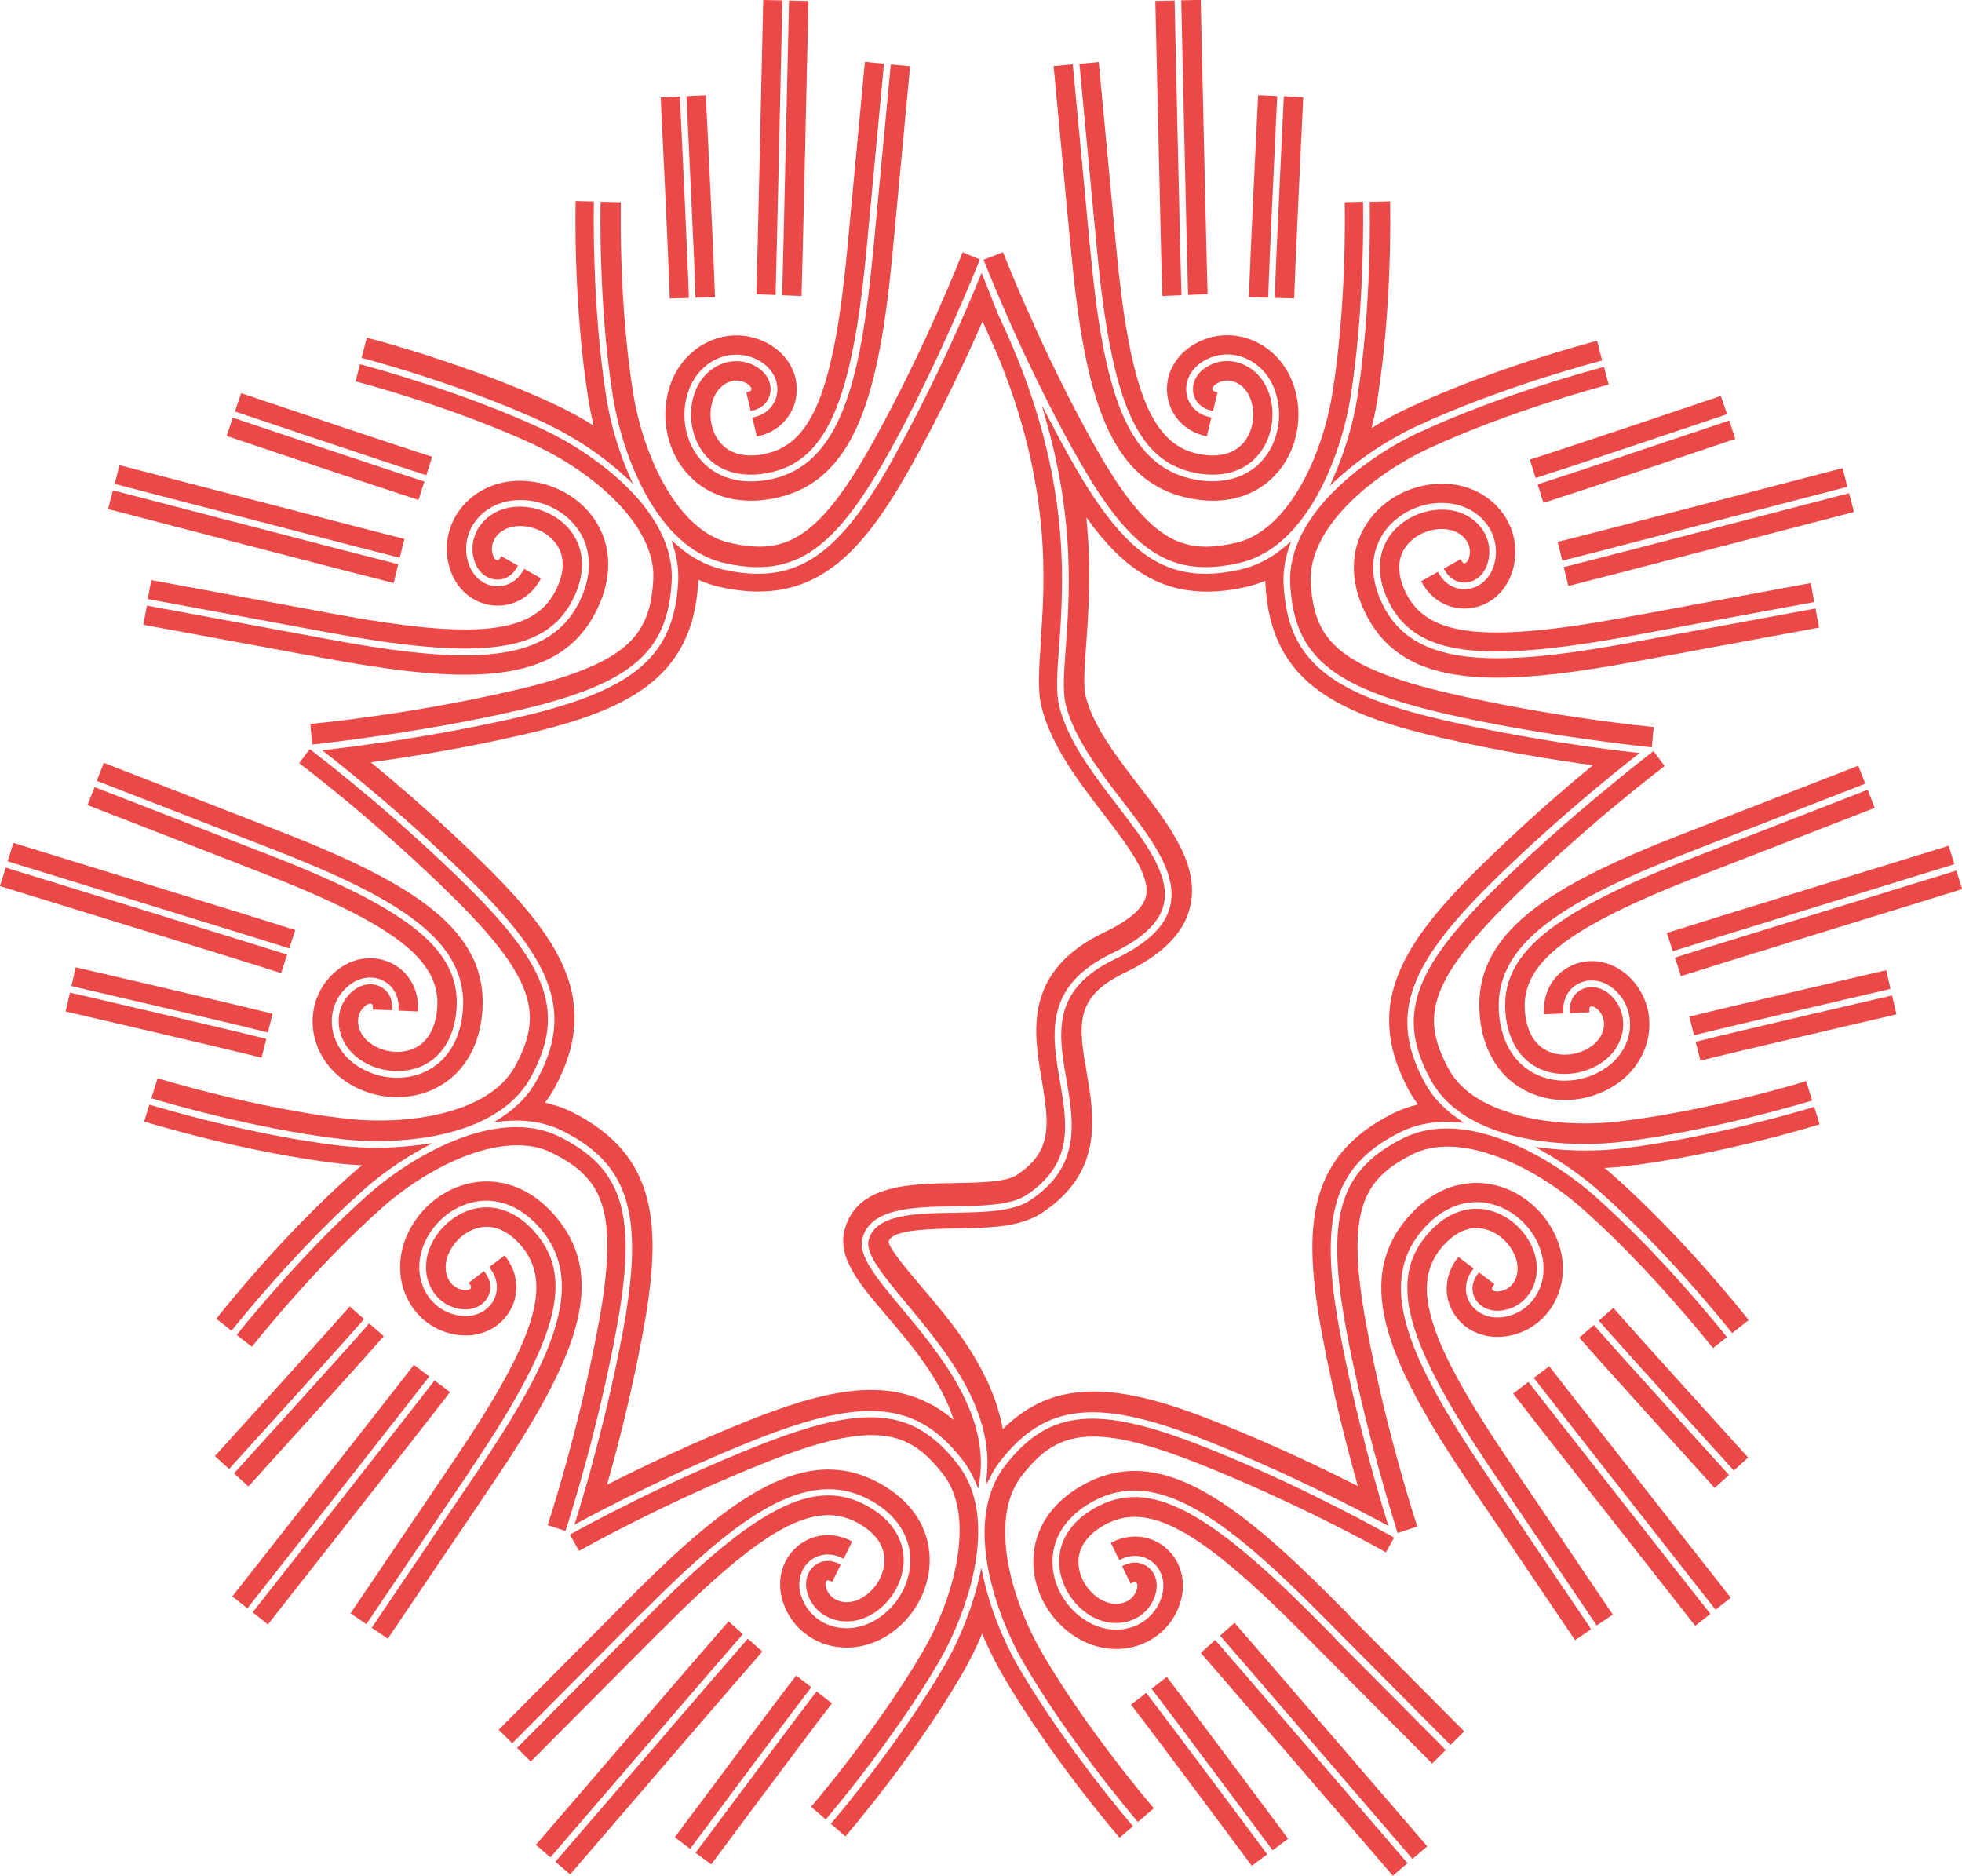<?xml version="1.0" encoding="UTF-8"?> <svg xmlns="http://www.w3.org/2000/svg" id="Layer_2" data-name="Layer 2" viewBox="0 0 250.86 239.79"><defs><style> .cls-1 { fill: #eb4848; stroke-width: 0px; } </style></defs><g id="Logo_full"><g><path class="cls-1" d="m218.86,172.12l.17.21,1.77-1.39-.17-.22c-.33-.42-8.15-10.26-16.79-17.88-1.38-1.22-6.35-5.35-12.49-7.43l-.4-.13c-4.49-1.44-8.38-1.36-11.57.24-8.17,4.11-9.93,10.08-7.23,24.58,2.34,12.58,6.42,25.49,6.46,25.61l.08.27,2.53-.84-.09-.26c-.04-.11-3.88-11.72-6.42-25.4-2.75-14.83-.4-18.75,5.91-21.93,2.44-1.23,5.68-1.29,9.35-.19.51.19,1.03.37,1.54.52,3.69,1.38,7.53,3.73,10.82,6.64,8.52,7.52,16.19,17.19,16.52,17.61Z"></path><path class="cls-1" d="m181.47,55.25c-6.36,2.96-17,10.4-16.5,19.48.5,9.13,5.27,13.13,19.64,16.47,12.47,2.89,26.17,4.29,26.31,4.31l.28.03.24-2.61-.27-.02c-.12-.01-12.43-1.17-25.85-4.28-14.69-3.41-17.34-7.14-17.73-14.19-.37-6.76,7.56-13.61,15.08-17.11,10.37-4.82,22.24-7.96,22.74-8.09l.27-.07-.59-2.26-.43.11c-.12.03-12.53,3.29-23.17,8.24Z"></path><path class="cls-1" d="m114.56,57.99c-6.19,11.2-10.97,15.36-17.65,15.36-1.38,0-2.84-.18-4.48-.55-2.08-.47-4.04-1.51-5.84-3.08l-.73-.64.29.93c.45,1.47.64,2.95.56,4.4-.52,9.49-5.64,13.85-20.29,17.25-10.78,2.5-20.77,3.75-24.56,4.17l-.67.07.53.42c3.01,2.35,10.84,8.66,18.7,16.46,10.68,10.6,12.75,16.99,8.2,25.34-1,1.84-2.51,3.42-4.49,4.71l-.95.62,1.12-.11c2.86-.29,5.44.13,7.67,1.25,8.49,4.27,10.43,10.7,7.69,25.5-2.02,10.88-4.87,20.53-6.01,24.18l-.2.64.59-.32c3.36-1.81,12.28-6.47,22.56-10.55,13.98-5.55,20.67-4.89,26.5,2.63.63.82,1.17,1.74,1.6,2.75l.38.88.15-.95c1.35-8.55-5.13-16.33-9.86-22.01-3.3-3.96-5.69-6.83-5.11-9.01,1.05-3.94,6.49-4.03,11.75-4.12,3.55-.06,7.22-.12,9.18-1.41,6.15-4.02,5.26-9.18,4.32-14.65-1.02-5.95-2.08-12.1,6.72-16.31,3.85-1.84,6-3.87,6.56-6.2.9-3.77-2.43-8.11-5.96-12.71-3.07-4-6.25-8.14-7.39-12.61-.46-1.8-.27-4.36-.03-7.6.62-8.51,1.67-22.75-7.77-42.47l-2.13-5.37-.26.63c-1.44,3.53-5.37,12.8-10.72,22.49Zm18.53,24.06c-.25,3.46-.46,6.2.1,8.39,1.26,4.96,4.75,9.5,7.82,13.51,3.16,4.12,6.14,8,5.51,10.63-.37,1.54-2.13,3.07-5.22,4.55-10.49,5.01-9.16,12.74-8.1,18.95.99,5.77,1.33,9.17-3.24,12.16-1.36.89-4.82.95-7.87,1-5.89.1-12.57.22-14.09,5.96-.96,3.6,1.86,6.9,5.42,11.08,3.09,3.63,6.9,8.09,8.52,13.24-6.89-5.84-15.15-4.33-26.12.03-7.33,2.91-13.85,6.04-18.2,8.25,1.33-4.7,3.15-11.71,4.58-19.45,2.54-13.69,1.88-22.68-9.01-28.16-1.09-.55-2.27-.96-3.51-1.23.48-.62.88-1.23,1.21-1.85,5.83-10.7,1.25-18.47-8.63-28.28-5.59-5.55-11.07-10.27-14.84-13.38,4.84-.66,11.99-1.8,19.66-3.58,13.56-3.15,21.54-7.35,22.2-19.52,0-.08,0-.15,0-.23.89.39,1.79.69,2.7.9,1.75.4,3.42.6,4.97.6,8.9,0,14.21-6.36,19.87-16.62,3.81-6.89,6.86-13.46,8.81-17.93.51,1.17,1.09,2.46,1.72,3.84,7.18,17.04,6.25,29.62,5.7,37.13Z"></path><path class="cls-1" d="m173.53,50.91c-.52,3.26-1.61,6.91-2.98,10l-.53,1.21.97-.89c4.05-3.72,8.43-5.95,10.12-6.74,10.76-5.01,23.19-8.26,23.31-8.29l.43-.11-.65-2.52-.27.07c-.52.13-12.74,3.33-23.73,8.45-1.64.76-3.26,1.64-4.83,2.63.29-1.2.54-2.39.73-3.57,1.93-12.04,1.65-24.61,1.64-25.14v-.27s-2.61.06-2.61.06v.45c.01.13.28,12.94-1.6,24.69Z"></path><path class="cls-1" d="m126.1,189.78l.64-1.2c.34-.65.71-1.22,1.12-1.75,5.83-7.51,12.52-8.18,26.5-2.63,10.28,4.08,19.21,8.74,22.57,10.55l.59.32-.2-.64c-1.13-3.65-3.98-13.3-6.01-24.18-2.75-14.79-.81-21.23,7.69-25.5h0c2.09-1.05,4.51-1.49,7.18-1.29l1.01.08-.83-.58c-1.81-1.25-3.21-2.76-4.15-4.48-4.55-8.35-2.48-14.74,8.2-25.34,7.86-7.8,15.7-14.11,18.7-16.46l.53-.42-.67-.07c-3.79-.42-13.78-1.67-24.56-4.17-14.66-3.4-19.78-7.75-20.29-17.25-.08-1.52.13-3.08.64-4.63l.3-.93-.75.64c-1.75,1.5-3.66,2.49-5.68,2.95-1.64.37-3.1.55-4.48.55-6.68,0-11.46-4.16-17.65-15.36-.68-1.23-1.38-2.54-2.08-3.87l-1.22-2.33.71,2.53c3.52,12.59,2.82,22.13,2.36,28.45-.23,3.16-.42,5.65,0,7.32,1.09,4.3,4.22,8.37,7.24,12.31,3.66,4.76,7.11,9.26,6.11,13.42-.62,2.6-2.92,4.81-7.02,6.77-8.22,3.93-7.27,9.5-6.25,15.39.94,5.49,1.92,11.18-4.7,15.5-2.17,1.42-5.79,1.48-9.64,1.55-4.94.08-10.06.17-10.94,3.49-.47,1.76,1.92,4.62,4.94,8.25,4.62,5.55,10.96,13.16,10.18,21.64l-.12,1.36Zm26.06-73.84c1.27-5.31-2.53-10.26-6.55-15.51-2.87-3.74-5.83-7.6-6.8-11.41-.32-1.28-.15-3.71.06-6.54.3-4.07.7-9.57.03-16.33,4.74,6.64,9.41,9.48,15.46,9.48,1.55,0,3.22-.2,4.97-.6.82-.19,1.64-.45,2.45-.79,0,.16,0,.33.02.49.66,12.17,8.64,16.37,22.2,19.52,7.67,1.78,14.82,2.92,19.66,3.58-3.77,3.1-9.25,7.83-14.84,13.38-9.88,9.8-14.46,17.57-8.63,28.28.3.55.67,1.11,1.11,1.7-1.15.27-2.24.67-3.26,1.18-10.89,5.48-11.55,14.47-9.01,28.16,1.44,7.75,3.26,14.75,4.58,19.45-4.35-2.21-10.87-5.34-18.2-8.25-5.87-2.33-10.99-3.84-15.53-3.84s-8.2,1.4-11.67,4.81c-1.37-7.63-6.56-13.7-10.36-18.17-1.5-1.76-4.29-5.03-4.23-5.83.4-1.52,5.33-1.6,8.6-1.66,4.21-.07,8.18-.14,10.94-1.95,7.97-5.21,6.76-12.3,5.78-17.99-1.03-6-1.65-9.63,4.88-12.75,4.81-2.3,7.55-5.05,8.35-8.42Z"></path><path class="cls-1" d="m193.31,142.34c-.47-.17-.95-.34-1.4-.48-3.21-1.21-5.45-2.94-6.65-5.14-3.38-6.21-3.09-10.77,7.62-21.39,9.7-9.62,19.34-16.92,19.74-17.23l.22-.17-1.43-1.91-.22.17c-.11.08-11.1,8.54-20.19,17.56-10.47,10.39-12.43,16.3-8.05,24.33,3.51,6.43,12.59,8.16,19.63,8.16,1.71,0,3.29-.1,4.65-.26,11.6-1.37,24.09-5.18,24.21-5.21l.26-.08-.77-2.48-.26.08c-.12.04-12.07,3.7-23.6,5.07-4.77.56-9.79.19-13.77-1.01Z"></path><path class="cls-1" d="m231.53,141.63c-.12.04-12.43,3.8-24.19,5.19-1.46.17-3.08.26-4.69.26s-3.34-.1-5-.3l-1.36-.16,1.19.68c2.46,1.4,4.92,3.14,6.92,4.91,8.54,7.54,16.06,16.95,16.9,18l.17.21,2.11-1.66-.17-.22c-.33-.42-8.11-10.3-17.24-18.37-.32-.28-.66-.57-1.01-.86.97-.05,1.83-.12,2.6-.21,11.97-1.42,24.12-5.13,24.63-5.29l.26-.08-.69-2.24-.44.14Z"></path><path class="cls-1" d="m137.25,57.58c5.9,10.69,10.45,14.92,16.9,14.92,1.34,0,2.77-.18,4.3-.53,8.88-2.01,13.12-14.27,14.23-21.2,1.87-11.69,1.6-24.41,1.6-24.53v-.45s-2.07.05-2.07.05l-.27.02v.27c.03,1.31.19,13.11-1.57,24.08-1.31,8.19-5.73,17.68-12.34,19.18-6.89,1.56-11.2.03-18.5-13.18-2.35-4.26-4.68-8.89-6.91-13.75-.5-1.17-1.04-2.38-1.61-3.6-1.61-3.68-2.55-6.09-2.66-6.36l-.1-.26-2.49.96.25.61c.78,1.99,5,12.49,11.22,23.76Z"></path><path class="cls-1" d="m20.15,137.83l-.79,2.56.26.08c1.27.39,12.76,3.81,23.97,5.14,1.36.16,2.94.26,4.65.26,7.04,0,16.12-1.73,19.63-8.16,4.38-8.03,2.42-13.94-8.05-24.33-9.09-9.02-18.26-16.12-20-17.45l-.22-.17-1.35,1.8.22.17c.1.07,9.86,7.43,19.74,17.23,10.71,10.62,11.01,15.19,7.62,21.39-3.24,5.95-13.58,7.61-21.82,6.63-11.53-1.36-23.48-5.03-23.6-5.07l-.26-.08Z"></path><path class="cls-1" d="m70.11,194.7l-.09.26,2.08.69.2.07.1-.32c.66-2.04,4.08-12.85,6.42-25.48,2.69-14.5.94-20.48-7.23-24.58-8.13-4.08-19.2,2.68-24.46,7.33-8.3,7.33-15.85,16.71-16.69,17.76l-.17.22,1.72,1.35.22.17.17-.21c.32-.41,8-10.08,16.51-17.6,6.22-5.49,15.66-10.02,21.72-6.97,6.31,3.18,8.67,7.09,5.91,21.93-2.54,13.69-6.38,25.29-6.42,25.41Z"></path><path class="cls-1" d="m46.3,148.96c-.43.35-.84.7-1.23,1.04-9.13,8.06-16.91,17.95-17.24,18.37l-.17.22,1.94,1.53.17-.21c.84-1.05,8.44-10.49,16.79-17.87,2.15-1.9,4.77-3.73,7.4-5.18l1.3-.72-1.47.2c-1.82.25-3.71.38-5.62.38-1.6,0-3.23-.09-4.69-.26-11.3-1.34-22.84-4.78-24.12-5.17l-.26-.08-.67,2.16.26.08c.51.16,12.66,3.87,24.63,5.29.88.1,1.85.18,2.96.23Z"></path><path class="cls-1" d="m125.07,196.05v-.3c0-3.46-.89-6.34-2.63-8.58-5.61-7.22-11.81-7.8-25.52-2.36-11.94,4.74-21.89,10.17-23.76,11.21l-.29.16.1.19,1.07,1.89.24-.13c.44-.25,10.91-6.13,23.69-11.2,14.02-5.56,18.32-4.01,22.65,1.58,1.38,1.78,2.08,4.2,2.08,7.21-.01,4.62-1.78,10.4-4.73,15.44-5.86,10.01-14.01,19.51-14.09,19.6l-.18.21,1.88,1.62.18-.21c.86-1.02,8.6-10.21,14.21-19.8,2.42-4.13,5.03-10.64,5.1-16.53Z"></path><path class="cls-1" d="m130.27,213.19c-.96-1.65-3.34-6.08-4.53-11.53l-.27-1.21-.27,1.21c-1.21,5.38-3.54,9.74-4.49,11.36-5.64,9.64-13.43,18.9-14.3,19.92l-.18.21,1.86,1.6.18-.21c.35-.4,8.6-10.03,14.7-20.46.96-1.64,1.84-3.41,2.61-5.25.79,1.91,1.69,3.73,2.69,5.43,6.12,10.46,14.35,20.05,14.7,20.46l.18.21,1.71-1.47-.18-.21c-.34-.4-8.49-9.95-14.41-20.06Z"></path><path class="cls-1" d="m133.27,211.34c-4.19-7.16-6.81-17.3-2.65-22.65,4.33-5.58,8.63-7.14,22.65-1.58,12.78,5.07,23.25,10.95,23.69,11.2l.24.14,1.05-1.88-.32-.18c-4.49-2.5-13.57-7.31-23.89-11.4-13.71-5.44-19.91-4.87-25.52,2.36-1.7,2.19-2.58,5-2.63,8.35v.07c-.06,6,2.59,12.71,5.1,17,5.85,10,13.98,19.53,14.32,19.93l.18.21,2.04-1.75-.18-.21c-.08-.09-8.23-9.59-14.09-19.6Z"></path><path class="cls-1" d="m69.71,54.1c1.72.8,6.17,3.07,10.25,6.85l.96.89-.52-1.2c-1.8-4.14-2.56-7.88-2.86-9.74-1.88-11.75-1.62-24.56-1.61-24.69v-.46s-2.33-.05-2.33-.05v.27c-.02.53-.29,13.09,1.64,25.14.17,1.08.4,2.19.66,3.3-1.62-1.02-3.3-1.94-5-2.73-10.99-5.11-23.22-8.31-23.73-8.45l-.27-.07-.67,2.59.26.07c1.29.34,12.93,3.48,23.23,8.27Z"></path><path class="cls-1" d="m92.61,71.97c1.54.35,2.96.53,4.31.53,6.45,0,11-4.24,16.9-14.92,6.19-11.2,11.32-24.03,11.37-24.16l.1-.25-2.22-.92-.1.26c-.04.11-4.46,11.54-11.18,23.7-7.29,13.2-11.6,14.73-18.5,13.18-6.61-1.49-11.03-10.99-12.34-19.18-1.76-10.97-1.6-22.77-1.57-24.09v-.27s-2.59-.06-2.59-.06v.45c-.01.13-.28,12.85,1.59,24.53,1.11,6.93,5.36,19.19,14.23,21.2Z"></path><path class="cls-1" d="m68.45,56.94c7.52,3.5,15.45,10.35,15.08,17.11-.38,7.06-3.03,10.78-17.73,14.19-13.42,3.12-25.73,4.27-25.85,4.28l-.27.02.24,2.64.28-.03c.13-.01,13.57-1.45,26.04-4.34,14.37-3.33,19.14-7.34,19.64-16.47.49-9.09-10.14-16.52-16.5-19.48-10.21-4.75-21.79-7.88-23.08-8.22l-.27-.07-.57,2.19.27.07c.5.13,12.37,3.27,22.74,8.09Z"></path><path class="cls-1" d="m139.91,28.21l.33,3.52c1.86,19.81,5.18,27.33,12.68,28.74.73.14,1.44.21,2.12.21,2.4,0,4.41-.85,5.81-2.48,1.78-2.08,2.34-5.27,1.39-7.96-.65-1.85-2-3.24-3.69-3.81-1.51-.51-3.07-.31-4.39.56-1.19.78-1.8,2.02-1.59,3.23.2,1.13,1.04,1.97,2.26,2.26l.27.06.57-2.4-.27-.06c-.34-.08-.37-.23-.38-.28-.04-.23.15-.51.5-.73.68-.44,1.48-.55,2.25-.28.97.33,1.75,1.16,2.15,2.29.66,1.88.29,4.1-.94,5.53-1.21,1.41-3.14,1.91-5.6,1.45-6.15-1.15-8.94-8.1-10.68-26.54l-.12-1.31c-.52-5.6-1.25-13.35-2.07-22.01l-.03-.27-2.47.23.03.27c.71,7.56,1.36,14.44,1.86,19.79Z"></path><path class="cls-1" d="m136.82,30.74l.12,1.31c1.74,18.57,4.82,29.71,15.37,31.69.94.18,1.88.27,2.77.27,3.39,0,6.25-1.26,8.29-3.64,2.56-2.99,3.35-7.4,2-11.22-.99-2.82-3.09-4.95-5.75-5.85-2.46-.83-5.11-.49-7.28.92-2.32,1.52-3.48,4.04-3.04,6.58.43,2.44,2.24,4.32,4.74,4.92l.27.06.51-2.14.05-.27-.27-.06c-1.52-.36-2.63-1.49-2.88-2.94-.27-1.55.48-3.12,1.96-4.09,1.53-1,3.4-1.24,5.13-.65,1.94.66,3.48,2.24,4.22,4.33,1.06,3.01.46,6.46-1.54,8.79-1.98,2.32-5.11,3.23-8.73,2.55-9.02-1.69-11.74-12.1-13.37-29.5l-.14-1.45c-.52-5.58-1.25-13.28-2.06-21.86l-.03-.27-2.45.23.03.27c.82,8.66,1.55,16.41,2.07,22Z"></path><path class="cls-1" d="m162.16,37.77c.11-3.93.89-20.08,1.12-24.93l.03-.56-2.18-.11-.28.04v.27c-.18,3.47-1.03,20.97-1.15,25.23v.27s2.46.07,2.46.07v-.29Z"></path><path class="cls-1" d="m162.99,38.08l2.49.07v-.28c.12-3.96.9-20.13,1.13-25l.02-.45-2.48-.12-.02.43c-.17,3.47-1.01,20.96-1.13,25.06l-.02.29Z"></path><path class="cls-1" d="m151.9,37.42l.02.28,2.48-.1v-.27c-.1-2.27-.86-36.75-.87-37.06v-.28s-2.49.05-2.49.05v.27c.01.33.77,34.78.86,37.09Z"></path><path class="cls-1" d="m148.6,37.57v.27s2.47-.1,2.47-.1l-.02-.29c-.1-2.41-.85-36.76-.86-37.11V.07s-2.46.05-2.46.05v.4c.14,5.8.78,34.84.87,37.04Z"></path><path class="cls-1" d="m97.71,58.06c-2.46.46-4.39-.04-5.6-1.45-1.22-1.43-1.6-3.65-.94-5.53.4-1.13,1.18-1.96,2.15-2.29.77-.26,1.57-.16,2.25.28.35.23.54.51.5.74,0,.05-.03.2-.38.28l-.27.06.57,2.39.27-.06c1.2-.29,2.03-1.13,2.23-2.25.21-1.21-.4-2.45-1.59-3.23-1.33-.87-2.89-1.06-4.4-.56-1.69.57-3.04,1.96-3.69,3.81-.95,2.68-.39,5.88,1.39,7.96,1.39,1.63,3.41,2.48,5.81,2.47.68,0,1.39-.07,2.12-.21,7.5-1.41,10.82-8.93,12.68-28.74l.32-3.44c.5-5.36,1.15-12.27,1.87-19.88l.03-.27-2.44-.23-.03.27c-.82,8.66-1.55,16.41-2.07,22.01l-.12,1.31c-1.73,18.44-4.53,25.39-10.68,26.54Z"></path><path class="cls-1" d="m85.72,49.15c-1.35,3.82-.57,8.23,2,11.22,2.04,2.38,4.91,3.64,8.29,3.64.9,0,1.83-.09,2.77-.27,10.56-1.98,13.63-13.12,15.37-31.69l.12-1.31c.52-5.6,1.25-13.35,2.07-22l.03-.27-2.47-.23-.03.27c-.81,8.58-1.53,16.28-2.06,21.86l-.14,1.45c-1.63,17.4-4.34,27.8-13.37,29.5-3.63.68-6.75-.24-8.73-2.55-2-2.33-2.61-5.79-1.54-8.79.74-2.1,2.28-3.68,4.22-4.33,1.73-.58,3.61-.35,5.13.65,1.48.97,2.23,2.53,1.96,4.09-.25,1.45-1.35,2.57-2.87,2.93l-.27.06.57,2.42.27-.06c2.5-.59,4.32-2.48,4.74-4.92.44-2.54-.72-5.06-3.04-6.58-2.17-1.42-4.82-1.75-7.27-.92-2.66.9-4.76,3.03-5.76,5.85Z"></path><path class="cls-1" d="m88.92,37.78v.28s2.49-.07,2.49-.07v-.27c-.13-4.26-.97-21.77-1.15-25.28v-.27s-2.49.12-2.49.12l.03.61c.3,6.22,1.01,21.1,1.12,24.89Z"></path><path class="cls-1" d="m85.61,37.88v.28s2.46-.07,2.46-.07v-.28c-.11-3.96-.89-20.14-1.12-25l-.02-.48-2.45.12.02.45c.24,4.86,1.01,21.04,1.13,25Z"></path><path class="cls-1" d="m99.17,37.42c.09-2.35.85-36.77.86-37.1V.05s-2.45-.05-2.45-.05v.28c-.01.31-.77,34.79-.86,37.06v.27s2.44.1,2.44.1l.02-.28Z"></path><path class="cls-1" d="m100,37.74l2.49.1v-.27c.1-2.27.79-33.57.87-37.16V.13s-2.48-.06-2.48-.06v.28c-.04,1.42-.77,34.79-.87,37.11l-.02.28Z"></path><path class="cls-1" d="m215.5,106.47c-17.39,6.75-27.27,12.75-26.29,23.45.42,4.6,2.65,8.05,6.27,9.72,1.4.64,2.99.99,4.59.99,2.41,0,4.81-.76,6.75-2.13,2.44-1.73,3.92-4.33,4.06-7.14.13-2.59-.92-5.05-2.87-6.75-2.09-1.82-4.83-2.25-7.16-1.13-2.23,1.08-3.55,3.34-3.43,5.91v.27s2.19-.09,2.19-.09l.27-.02v-.28c-.08-1.56.7-2.94,2.03-3.57,1.42-.69,3.13-.39,4.47.77,1.38,1.2,2.12,2.93,2.03,4.76-.1,2.05-1.2,3.96-3.02,5.24-1.53,1.08-3.42,1.68-5.31,1.68-1.25,0-2.48-.26-3.57-.76-2.78-1.28-4.5-4.02-4.84-7.7-.84-9.14,8.43-14.59,24.72-20.92l2.37-.92c5.13-1.99,11.93-4.63,19.49-7.57l.24-.11-.89-2.28-.26.1c-6.83,2.66-13.06,5.08-17.99,6.99l-3.84,1.49Z"></path><path class="cls-1" d="m216.68,109.56c-18.55,7.2-24.88,12.45-24.18,20.05.31,3.37,1.85,5.86,4.35,7.01.98.45,2.08.67,3.19.67,1.7,0,3.44-.52,4.84-1.51,1.6-1.13,2.57-2.81,2.66-4.59.08-1.59-.54-3.03-1.73-4.08-1.07-.93-2.43-1.18-3.54-.64-1.03.5-1.61,1.53-1.56,2.78l.02.27,2.48-.11v-.28c-.03-.35.11-.42.15-.44.2-.1.53,0,.84.28.61.53.93,1.27.89,2.09-.05,1.02-.64,2-1.62,2.7-1.62,1.15-3.86,1.4-5.57.61-1.68-.78-2.69-2.5-2.92-4.99-.57-6.23,5.35-10.82,22.62-17.52l2.01-.78c5.17-2.01,12.12-4.7,19.83-7.7l.26-.1-.8-2.06-.11-.25-.26.1c-7.53,2.93-14.33,5.57-19.46,7.56l-2.37.92Z"></path><path class="cls-1" d="m241.44,126.49l.28-.07-.55-2.39-.27.06c-.2.05-20.15,4.68-24.63,5.81l-.27.07.6,2.38.27-.07c4.39-1.11,24.4-5.76,24.57-5.8Z"></path><path class="cls-1" d="m241.63,127.32c-.32.07-20.14,4.67-24.55,5.79l-.27.07.61,2.41.27-.07c3.98-1.01,21.04-4.97,24.41-5.76l.38-.09-.56-2.42-.28.07Z"></path><path class="cls-1" d="m213.12,119.27l.77,2.34.26-.09c2.27-.74,34.11-10.55,35.46-10.96l.27-.09-.72-2.35-.26.08c-.33.1-33.23,10.23-35.51,10.98l-.26.09Z"></path><path class="cls-1" d="m250.13,111.28l-.27.1c-.56.17-33.18,10.21-35.44,10.96l-.26.09.77,2.36.26-.09c1.98-.65,29.63-9.17,35.16-10.87l.52-.16-.73-2.38Z"></path><path class="cls-1" d="m187.26,72.01c-.07,0-.2.02-.37-.29l-.13-.24-2.16,1.21.14.24c.61,1.07,1.65,1.64,2.78,1.53,1.23-.13,2.25-1.05,2.67-2.41.47-1.52.24-3.07-.67-4.38-1.01-1.47-2.72-2.39-4.67-2.51-2.84-.17-5.77,1.23-7.28,3.51-1.52,2.29-1.53,5.22-.02,8.25,2.15,4.32,6.2,6.37,13.84,6.37,4.44,0,10.08-.69,17.27-2.02l3.61-.67c5.26-.97,12.01-2.22,19.44-3.59l.26-.06-.45-2.41-.27.05c-8.68,1.6-16.43,3.04-22.01,4.07l-1.02.19c-18.21,3.37-25.66,2.58-28.45-3.02-1.11-2.24-1.16-4.24-.14-5.78,1.04-1.57,3.07-2.54,5.06-2.41,1.2.08,2.21.6,2.79,1.44.46.67.58,1.47.34,2.24-.12.4-.34.66-.57.69Z"></path><path class="cls-1" d="m185.06,61.86c-4.05-.26-8.07,1.7-10.25,4.99-2.2,3.32-2.28,7.43-.22,11.56,2.83,5.68,8.03,8.22,16.87,8.22,4.52,0,10.02-.64,17.82-2.09l1.39-.26c5.52-1.02,13.14-2.43,21.64-4l.27-.05-.45-2.45-.28.06c-7.77,1.43-14.8,2.73-20.19,3.73l-2.84.53c-7.66,1.42-13,2.05-17.32,2.05-7.81,0-12.35-2.11-14.71-6.85-1.65-3.31-1.62-6.54.07-9.1,1.7-2.57,4.85-4.09,8.04-3.89,2.22.14,4.16,1.19,5.32,2.88,1.04,1.51,1.32,3.37.78,5.11-.53,1.69-1.83,2.84-3.4,3-1.46.16-2.84-.6-3.61-1.96l-.13-.24-2.15,1.2.13.24c1.25,2.24,3.55,3.47,6.03,3.22,2.57-.27,4.67-2.08,5.5-4.72.77-2.47.37-5.11-1.1-7.25-1.59-2.31-4.22-3.75-7.2-3.94Z"></path><path class="cls-1" d="m195.61,58.76l.74,2.34.26-.08c3.59-1.13,17.66-5.86,23.55-7.85l.66-.23-.79-2.33-.26.09c-.19.07-19.65,6.63-23.9,7.97l-.26.08Z"></path><path class="cls-1" d="m196.86,61.83l-.26.08.75,2.37.26-.08c3.86-1.22,19.21-6.38,23.82-7.94l.45-.15-.79-2.36-.42.15c-3.29,1.11-19.87,6.69-23.8,7.93Z"></path><path class="cls-1" d="m199.17,69.28l.58,2.39.27-.06c1.86-.45,22.82-5.9,35.15-9.11l1.04-.27-.62-2.38-.4.1c-5.61,1.46-33.68,8.77-35.75,9.26l-.27.06Z"></path><path class="cls-1" d="m200.21,72.43l-.27.06.58,2.41.27-.06c2.34-.56,35.65-9.24,35.99-9.32l.27-.07-.63-2.41-.28.08c-.49.13-33.57,8.74-35.93,9.31Z"></path><path class="cls-1" d="m172.55,206.54l-2.02-2.03c-13.15-13.24-22.6-19.88-32.01-14.71-4.05,2.23-6.32,5.65-6.4,9.63-.08,3.94,2.12,7.84,5.59,9.94,2.56,1.54,5.53,1.86,8.16.86,2.42-.92,4.26-2.86,5.03-5.33.83-2.64.13-5.33-1.83-7.01-1.88-1.61-4.48-1.91-6.79-.78l-.25.12,1.08,2.21.25-.12c1.4-.69,2.97-.52,4.08.44,1.2,1.03,1.61,2.71,1.08,4.4-.55,1.74-1.84,3.11-3.55,3.76-1.92.73-4.11.48-6.01-.67-2.73-1.65-4.46-4.7-4.39-7.77.06-3.06,1.88-5.73,5.12-7.52,8.05-4.43,16.75,1.89,29.06,14.29l2.51,2.53c3.78,3.81,8.64,8.7,14.01,14.1l.19.19,1.75-1.74-.19-.19c-5.59-5.62-10.64-10.71-14.49-14.58Z"></path><path class="cls-1" d="m170.67,209.38l-2.52-2.53c-14.02-14.12-21.36-17.82-28.05-14.14-2.96,1.63-4.63,4.04-4.68,6.79-.05,2.73,1.55,5.56,3.98,7.03,1.68,1.01,3.6,1.23,5.27.6,1.49-.56,2.57-1.71,3.04-3.22.42-1.36.11-2.7-.83-3.5-.87-.74-2.05-.86-3.16-.32l-.25.12,1.09,2.23.25-.12c.32-.15.43-.06.47-.02.17.15.2.49.08.89-.24.77-.8,1.36-1.56,1.65-.96.36-2.09.21-3.12-.4-1.71-1.03-2.83-2.98-2.79-4.86.04-1.85,1.21-3.47,3.4-4.67,5.48-3.01,12.05.57,25.11,13.72l2.02,2.03c3.85,3.88,8.91,8.97,14.5,14.59l.19.2,1.75-1.74-.21-.21c-5.35-5.38-10.21-10.27-14-14.08Z"></path><path class="cls-1" d="m149.36,214.59l-.17-.22-1.96,1.52.17.22c2.78,3.58,15.03,20.05,15.14,20.2l.17.23,1.99-1.48-.21-.28c-2.07-2.78-12.54-16.84-15.14-20.19Z"></path><path class="cls-1" d="m146.73,216.63l-.17-.22-1.95,1.51.17.22c2.78,3.58,15,20,15.11,20.16l.16.22,1.98-1.47-.17-.23c-.11-.15-12.35-16.59-15.13-20.18Z"></path><path class="cls-1" d="m158.03,207.66l-.18-.21-1.85,1.65.18.21c1.63,1.83,24.01,27.85,24.23,28.11l.19.22,1.88-1.61-.18-.21c-.22-.26-22.68-26.37-24.27-28.15Z"></path><path class="cls-1" d="m155.55,209.87l-.18-.21-1.84,1.64.18.21c1.35,1.52,18.72,21.7,24.01,27.85l.37.43,1.87-1.61-.44-.52c-5.27-6.12-22.56-26.21-23.97-27.8Z"></path><path class="cls-1" d="m195.21,190.15l-2.28-3.37c-10.38-15.34-12.64-22.48-8.62-27.28,1.61-1.92,3.42-2.76,5.24-2.44,1.85.33,3.55,1.8,4.23,3.68.41,1.12.33,2.27-.21,3.14-.43.69-1.11,1.12-1.92,1.21-.41.04-.75-.05-.86-.25-.02-.04-.1-.17.12-.46l.17-.22-1.98-1.5-.17.22c-.75.99-.86,2.17-.3,3.17.61,1.07,1.86,1.64,3.28,1.49,1.58-.17,2.91-1.01,3.75-2.36.94-1.52,1.1-3.44.43-5.29-.97-2.67-3.44-4.79-6.13-5.26-2.71-.48-5.39.69-7.56,3.28-4.9,5.85-2.68,13.77,8.47,30.25l1.71,2.52c3.05,4.51,7.03,10.39,11.42,16.89l.16.22,2.05-1.38-.15-.23c-4.12-6.1-7.88-11.65-10.84-16.04Z"></path><path class="cls-1" d="m203.29,208.04c-4.11-6.08-7.85-11.62-10.82-16l-2.3-3.4c-9.79-14.47-14.31-24.23-8.41-31.27,2.37-2.84,5.34-4.11,8.36-3.58,3.03.53,5.69,2.81,6.78,5.81.76,2.09.58,4.29-.51,6.03-.97,1.55-2.56,2.56-4.38,2.76-1.76.19-3.33-.54-4.11-1.91-.73-1.28-.59-2.85.36-4.1l.16-.22-1.95-1.48-.17.22c-1.55,2.05-1.76,4.66-.54,6.81,1.27,2.24,3.77,3.45,6.53,3.15,2.57-.28,4.84-1.71,6.2-3.91,1.48-2.39,1.75-5.37.73-8.17-1.39-3.81-4.79-6.72-8.67-7.4-3.93-.69-7.72.88-10.69,4.42-6.9,8.23-2.19,18.79,8.26,34.24l.84,1.25c3.14,4.64,7.46,11.03,12.27,18.15l.15.23,2.04-1.38-.15-.23h0Z"></path><path class="cls-1" d="m206.47,167.4l-.18-.21-1.87,1.63.18.21c3.01,3.45,16.77,18.61,16.89,18.74l.2.21,1.62-1.47.19-.2-.18-.2c-.57-.63-13.97-15.4-16.85-18.7Z"></path><path class="cls-1" d="m220.86,188.33c-.57-.63-13.97-15.39-16.89-18.74l-.18-.21-1.86,1.62.18.21c2.78,3.19,14.55,16.17,16.89,18.74l.24.26,1.83-1.66-.2-.21-.2.19h0l.19-.2Z"></path><path class="cls-1" d="m198.25,174.88l-.17-.22-1.97,1.49.17.22c.85,1.12,8.77,11.22,22.29,28.42l.78.99,1.95-1.53-.37-.47c-5.01-6.37-21.46-27.29-22.68-28.91Z"></path><path class="cls-1" d="m195.6,176.88l-.17-.22-1.96,1.49.17.22c1.46,1.93,22.73,28.97,22.94,29.25l.17.22,1.94-1.52-.18-.23c-.21-.27-21.42-27.24-22.91-29.2Z"></path><path class="cls-1" d="m84.58,208.41c13.05-13.14,19.62-16.73,25.1-13.72,2.19,1.2,3.37,2.82,3.4,4.67.04,1.88-1.08,3.83-2.79,4.86-1.03.62-2.16.77-3.12.4-.76-.29-1.32-.87-1.56-1.65-.12-.4-.09-.74.08-.89.04-.03.15-.13.47.02l.25.12.97-1.97.11-.25-.25-.12c-1.11-.54-2.29-.42-3.16.32-.93.8-1.25,2.15-.83,3.5.47,1.51,1.55,2.66,3.04,3.22,1.67.63,3.59.42,5.27-.6,2.44-1.47,4.04-4.3,3.98-7.03-.06-2.75-1.72-5.16-4.68-6.79-6.69-3.68-14.02.02-28.05,14.14l-2.06,2.08c-3.84,3.87-8.88,8.94-14.45,14.54l-.19.19,1.76,1.75.19-.2c5.32-5.35,10.15-10.21,13.93-14.01l2.58-2.6Z"></path><path class="cls-1" d="m82.21,206.07c12.32-12.4,21.02-18.71,29.06-14.29,3.24,1.78,5.06,4.45,5.12,7.52.06,3.07-1.66,6.12-4.4,7.77-1.9,1.15-4.09,1.39-6.01.67-1.71-.65-3-2.02-3.55-3.76-.53-1.69-.11-3.37,1.08-4.4,1.12-.96,2.69-1.13,4.11-.43l.25.12,1.09-2.22-.25-.12c-2.31-1.13-4.91-.83-6.79.78-1.96,1.68-2.66,4.37-1.83,7.01.77,2.47,2.61,4.41,5.03,5.33,2.63,1,5.6.68,8.16-.86,3.47-2.1,5.67-6,5.59-9.94-.08-3.98-2.35-7.41-6.4-9.63-9.41-5.18-18.86,1.47-32.01,14.71l-3.16,3.18c-3.68,3.71-8.3,8.35-13.35,13.43l-.19.19,1.74,1.73.19-.2c6.21-6.25,11.77-11.84,15.74-15.84l.77-.77Z"></path><path class="cls-1" d="m103.72,215.68l-1.92-1.49-.17.22c-2.61,3.36-13.08,17.42-15.19,20.25l-.16.22,1.97,1.47.16-.22c.12-.16,12.37-16.62,15.15-20.21l.15-.24Z"></path><path class="cls-1" d="m106.38,217.75l-1.97-1.52-.17.22c-2.75,3.55-15.03,20.04-15.14,20.19l-.16.22,2,1.48.16-.22c.11-.15,12.38-16.63,15.11-20.16l.17-.22Z"></path><path class="cls-1" d="m94.97,208.9l-1.82-1.63-.18.21c-1.62,1.81-24.05,27.89-24.27,28.15l-.18.21,1.86,1.6.38-.44c5.29-6.15,22.65-26.33,24.04-27.88l.17-.22Z"></path><path class="cls-1" d="m97.47,211.13l-1.86-1.65-.18.21c-.62.7-5.16,5.94-23.26,26.97l-1.16,1.34,1.89,1.62.38-.44c5.29-6.15,22.65-26.33,24.01-27.84l.18-.21Z"></path><path class="cls-1" d="m60.1,187.98c11.15-16.48,13.37-24.4,8.47-30.25-2.18-2.6-4.86-3.77-7.56-3.28-2.69.47-5.15,2.59-6.13,5.26-.67,1.84-.51,3.77.43,5.29.84,1.35,2.17,2.19,3.75,2.36,1.41.15,2.67-.42,3.28-1.49.56-.99.45-2.17-.29-3.15l-.17-.22-1.96,1.49.17.22c.21.28.14.41.12.46-.11.2-.45.29-.85.25-.81-.09-1.49-.52-1.92-1.21-.54-.87-.61-2.01-.2-3.14.68-1.87,2.38-3.35,4.23-3.67,1.82-.33,3.64.52,5.24,2.44,4.02,4.8,1.76,11.94-8.62,27.28l-1.83,2.71c-3.03,4.48-6.96,10.29-11.29,16.69l-.15.23,2.03,1.37.15-.23c4.39-6.49,8.36-12.37,11.41-16.88l1.71-2.52Z"></path><path class="cls-1" d="m71.13,155.61c-2.97-3.54-6.76-5.11-10.69-4.42-3.88.68-7.29,3.59-8.67,7.4-1.02,2.81-.76,5.79.73,8.17,1.37,2.2,3.63,3.63,6.2,3.91,2.75.3,5.25-.9,6.53-3.15,1.22-2.15,1.01-4.76-.54-6.81l-.17-.22-1.97,1.5.17.22c.94,1.25,1.07,2.81.35,4.09-.78,1.37-2.35,2.1-4.11,1.91-1.81-.2-3.41-1.21-4.38-2.76-1.08-1.74-1.27-3.94-.51-6.03,1.09-3,3.75-5.28,6.78-5.81,3.02-.53,5.99.74,8.36,3.58,5.89,7.04,1.38,16.8-8.41,31.27l-1.71,2.52c-3.05,4.5-7.03,10.39-11.41,16.88l-.15.23,2.06,1.39.15-.23c4.79-7.1,9.1-13.46,12.24-18.1l.88-1.3c10.45-15.45,15.16-26.01,8.26-34.24Z"></path><path class="cls-1" d="m46.53,168.6l-1.82-1.59-.18.21c-2.88,3.3-16.29,18.08-16.87,18.72l-.19.2,1.82,1.65.39-.43c4.19-4.61,14.19-15.66,16.69-18.52l.16-.23Z"></path><path class="cls-1" d="m47.02,169.39c-2.93,3.36-16.34,18.13-16.91,18.76l-.19.2,1.84,1.67.24-.26c2.33-2.57,14.1-15.55,16.89-18.74l.18-.21-1.88-1.63-.18.21Z"></path><path class="cls-1" d="m54.88,175.96l-1.96-1.48-.17.22c-1.22,1.62-17.67,22.54-22.68,28.91l-.37.47,1.93,1.52.48-.6c6.4-8.14,21.42-27.24,22.6-28.81l.17-.22Z"></path><path class="cls-1" d="m57.54,177.97l-1.98-1.5-.17.22c-1.43,1.88-22.7,28.94-22.92,29.21l-.17.22,1.96,1.54.17-.22c.21-.27,21.49-27.32,22.94-29.25l.17-.22Z"></path><path class="cls-1" d="m30.9,110.58l2.37.92c17.27,6.7,23.19,11.29,22.62,17.52-.23,2.49-1.24,4.21-2.92,4.99-1.71.79-3.95.54-5.57-.61-.98-.69-1.57-1.68-1.62-2.7-.04-.81.27-1.56.89-2.09.31-.27.64-.38.85-.28.04.02.18.09.16.44v.28s2.17.09,2.17.09h.28s.01-.27.01-.27c.05-1.24-.53-2.28-1.56-2.77-1.11-.53-2.46-.29-3.54.64-1.2,1.04-1.81,2.49-1.73,4.08.09,1.78,1.06,3.46,2.66,4.59,1.4,1,3.14,1.51,4.84,1.51,1.11,0,2.21-.22,3.19-.67,2.5-1.15,4.04-3.64,4.35-7.01.7-7.6-5.63-12.85-24.18-20.05l-2.59-1c-5.1-1.98-11.81-4.58-19.23-7.47l-.26-.1-.9,2.3.26.1c7.53,2.93,14.34,5.57,19.47,7.56Z"></path><path class="cls-1" d="m31.52,107.26l2.93,1.14c16.29,6.32,25.56,11.77,24.72,20.92-.34,3.68-2.06,6.42-4.84,7.7-1.08.5-2.32.76-3.57.76-1.9,0-3.78-.6-5.31-1.68-1.81-1.28-2.91-3.19-3.02-5.24-.09-1.83.65-3.56,2.03-4.76,1.33-1.16,3.04-1.46,4.46-.77,1.33.64,2.11,2.01,2.04,3.58l-.02.28,2.49.11v-.28c.12-2.57-1.19-4.83-3.42-5.91-2.33-1.12-5.07-.69-7.16,1.13-1.95,1.7-3,4.16-2.87,6.75.14,2.81,1.62,5.41,4.05,7.14,1.94,1.37,4.34,2.13,6.75,2.13,1.61,0,3.2-.34,4.6-.99,3.62-1.67,5.84-5.12,6.27-9.72.98-10.69-8.9-16.69-26.29-23.45l-3.58-1.39c-4.97-1.93-11.3-4.39-18.25-7.09l-.26-.1-.9,2.3.26.1c7.25,2.82,13.83,5.37,18.89,7.34Z"></path><path class="cls-1" d="m33.44,135.21l.61-2.4-.28-.07c-4.35-1.1-24.35-5.75-24.55-5.79l-.27-.06-.56,2.41.37.09c3.38.78,20.43,4.75,24.42,5.76l.27.07Z"></path><path class="cls-1" d="m9.96,123.72l-.27-.06-.56,2.4.27.06c.2.05,20.17,4.68,24.57,5.8l.28.07.6-2.39-.27-.07c-4.49-1.14-24.43-5.77-24.63-5.81Z"></path><path class="cls-1" d="m36.7,121.15l.28.09.77-2.34-.26-.09c-2.29-.75-35.19-10.88-35.52-10.98l-.26-.08-.73,2.36.26.08c3.18.98,33.34,10.27,35.46,10.96Z"></path><path class="cls-1" d="m35.94,124.4l.77-2.36-.28-.09c-1.87-.61-25-7.74-34.87-10.78l-.83-.26-.73,2.37.26.08c.32.1,33.21,10.22,35.41,10.95l.26.09Z"></path><path class="cls-1" d="m42.64,78.47l-4.14-.77c-5.18-.96-11.72-2.17-18.89-3.49l-.27-.05-.45,2.42.27.05c8.69,1.6,16.45,3.04,21.99,4.07l1.03.19c7.19,1.33,12.83,2.02,17.27,2.02,7.64,0,11.69-2.04,13.84-6.37,1.51-3.03,1.5-5.96-.02-8.25-1.51-2.27-4.43-3.68-7.28-3.51-1.96.12-3.66,1.04-4.67,2.51-.9,1.31-1.14,2.86-.67,4.38.42,1.36,1.45,2.28,2.67,2.41,1.14.12,2.18-.45,2.78-1.54l.13-.24-2.14-1.2-.13.24c-.17.31-.32.29-.37.29-.23-.02-.45-.29-.57-.69-.24-.77-.12-1.57.34-2.24.58-.84,1.6-1.37,2.79-1.44,1.98-.13,4.02.84,5.06,2.41,1.03,1.54.98,3.54-.14,5.78-2.79,5.6-10.23,6.39-28.45,3.02Z"></path><path class="cls-1" d="m18.29,79.86l.27.05c7.55,1.39,14.41,2.66,19.71,3.64l3.32.61c7.8,1.44,13.29,2.09,17.82,2.09,8.84,0,14.04-2.53,16.87-8.22,2.06-4.14,1.98-8.24-.22-11.56-2.18-3.28-6.21-5.23-10.25-4.99-2.98.19-5.6,1.62-7.2,3.94-1.47,2.14-1.87,4.78-1.1,7.25.82,2.65,2.93,4.45,5.5,4.72,2.47.25,4.77-.98,6.03-3.22l.13-.24-2.17-1.21-.13.24c-.76,1.36-2.15,2.12-3.61,1.97-1.57-.16-2.87-1.31-3.39-3-.54-1.74-.26-3.61.78-5.11,1.16-1.69,3.1-2.73,5.32-2.88,3.18-.2,6.33,1.32,8.04,3.89,1.69,2.55,1.72,5.78.07,9.1-2.36,4.74-6.89,6.85-14.7,6.85-4.32,0-9.66-.63-17.32-2.05l-1.02-.19c-5.54-1.03-13.31-2.46-21.99-4.07l-.27-.05-.45,2.44Z"></path><path class="cls-1" d="m54.23,60.65l.28.09.74-2.35-.26-.08c-3.88-1.22-20.47-6.81-23.75-7.91l-.41-.14-.79,2.34.62.21c5.89,1.98,19.98,6.72,23.57,7.85Z"></path><path class="cls-1" d="m53.25,63.83l.26.08.75-2.37-.28-.08c-4.12-1.3-21.91-7.29-23.95-7.98l-.26-.09-.7,2.08-.08.26.26.09c2.01.68,19.8,6.67,24.01,8Z"></path><path class="cls-1" d="m50.84,71.23l.06-.27-.05.27.27.06.58-2.4-.27-.06c-2.06-.5-30.14-7.8-35.75-9.26l-.4-.1-.62,2.39.58.15c7.85,2.04,33.61,8.75,35.6,9.22Z"></path><path class="cls-1" d="m50.07,74.47l.27.06.58-2.41-.29-.06c-2.28-.55-34.55-8.95-35.92-9.31l-.27-.07-.62,2.4.27.07c.33.09,33.65,8.76,35.99,9.32Z"></path></g></g></svg> 